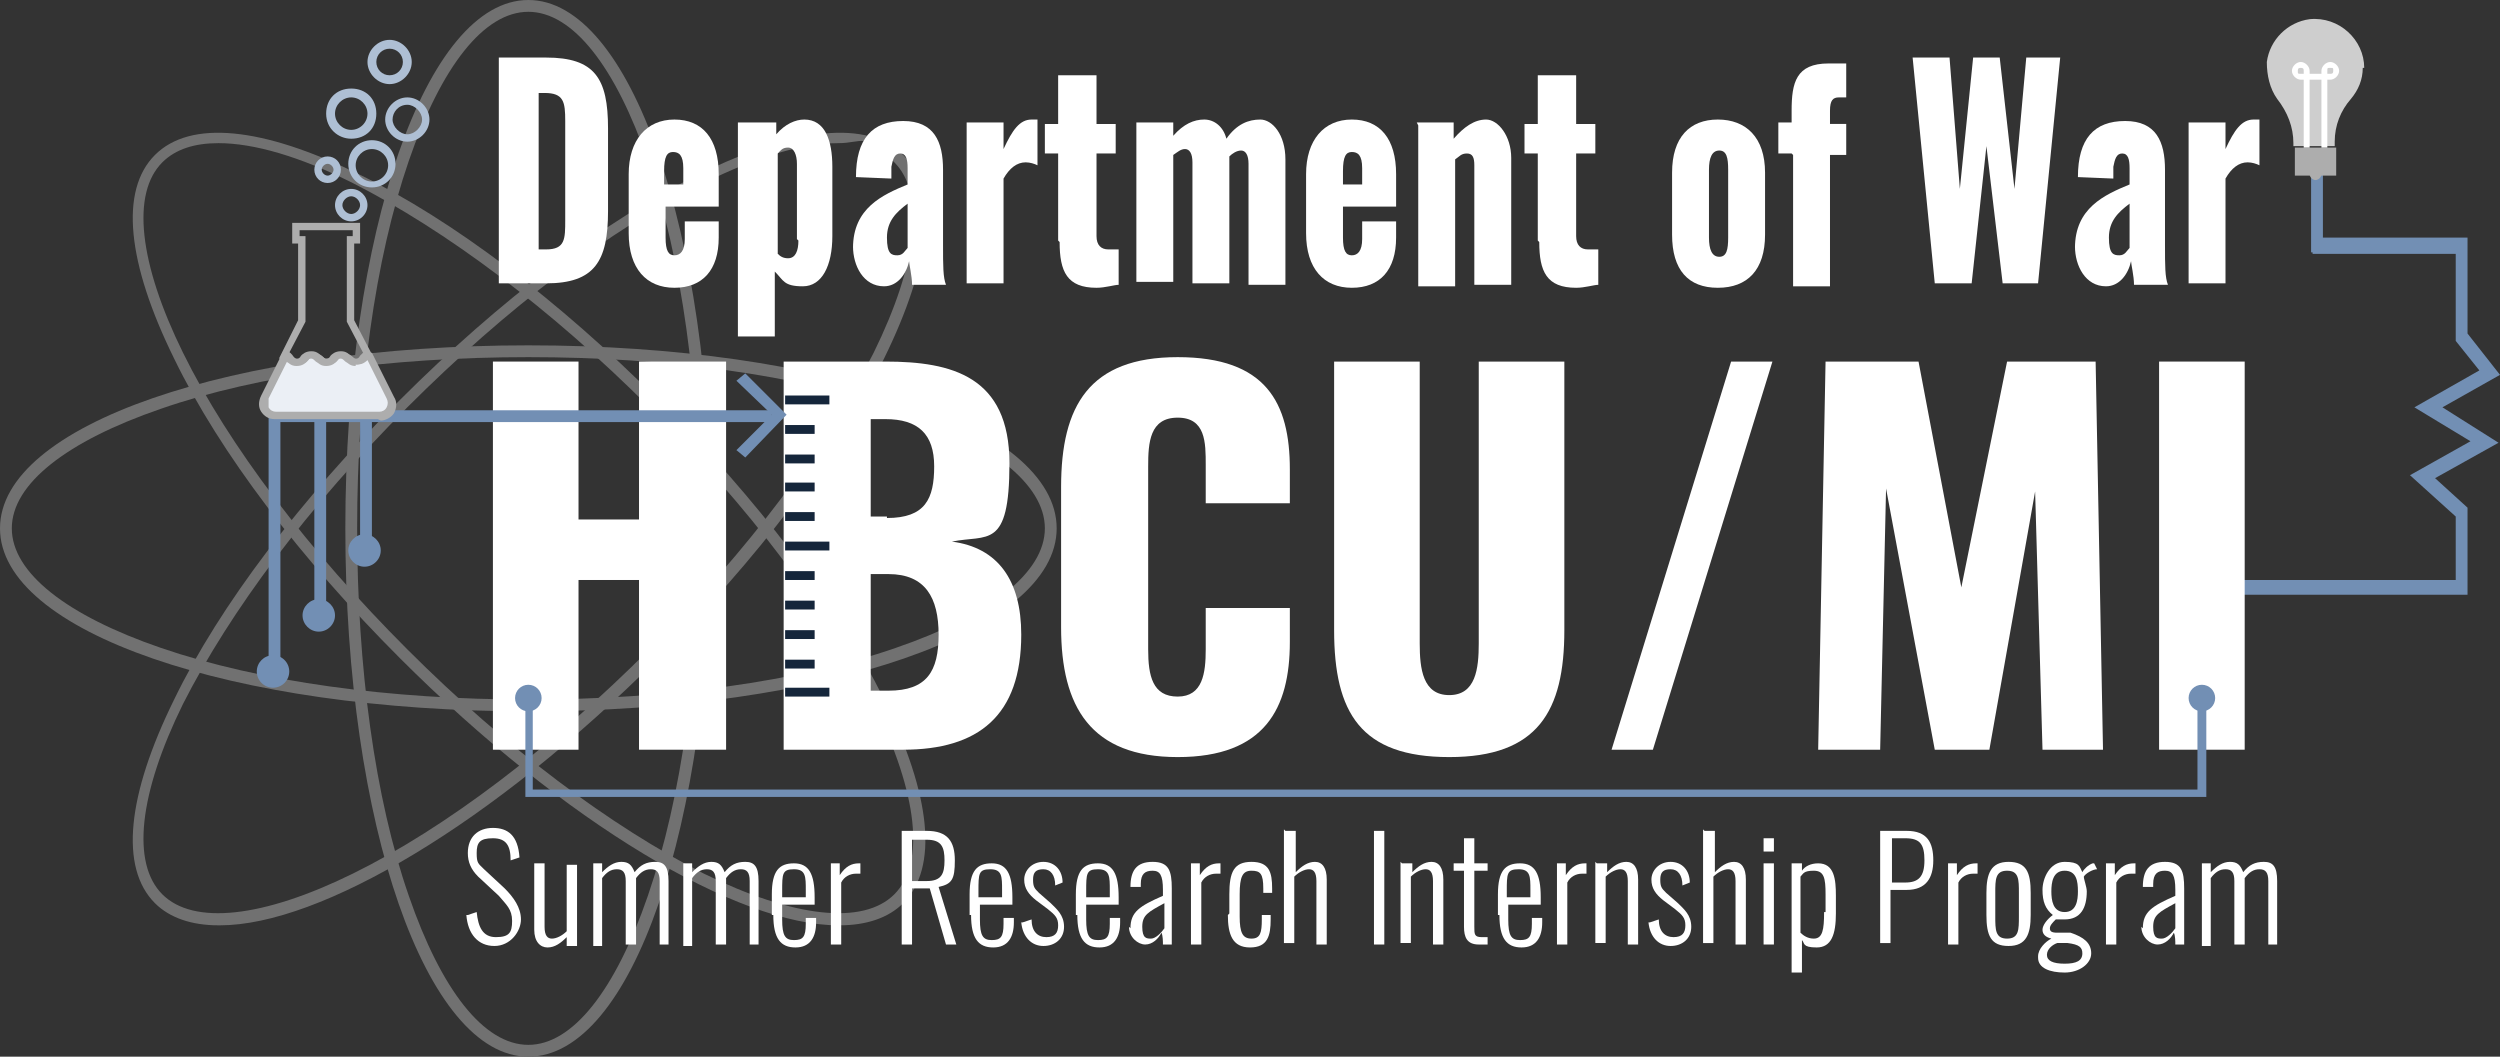 <?xml version="1.0" encoding="UTF-8"?>
<svg id="Layer_1" data-name="Layer 1" xmlns="http://www.w3.org/2000/svg" viewBox="0 0 169.4 71.6">
  <rect x="0" y="0" width="169.4" height="71.6" fill="#333333" stroke="none"/>
  <defs>
    <style>
      .cls-1 {
        fill: #15263b;
      }

      .cls-2 {
        fill: #fff;
      }

      .cls-3 {
        fill: #cecece;
      }

      .cls-4 {
        fill: #ebeff5;
      }

      .cls-5 {
        fill: #717171;
      }

      .cls-6 {
        fill: #adadad;
      }

      .cls-7 {
        fill: #aebfd4;
      }

      .cls-8 {
        fill: #728fb4;
      }
    </style>
  </defs>
  <g>
    <path class="cls-5" d="M35.8,71.6c-6.9,0-12.4-15.7-12.4-35.8S28.9,0,35.8,0s12.4,15.7,12.4,35.8-5.4,35.8-12.4,35.8ZM35.8.8c-3,0-5.9,3.7-8.1,10.1-2.3,6.7-3.5,15.5-3.5,24.9s1.2,18.3,3.5,24.9c2.2,6.4,5.1,10.1,8.1,10.1s5.9-3.7,8.1-10.1c2.3-6.7,3.5-15.5,3.5-24.9s-1.2-18.3-3.5-24.9c-2.2-6.4-5.1-10.1-8.1-10.1Z"/>
    <path class="cls-5" d="M35.8,48.2C15.7,48.2,0,42.8,0,35.8s15.7-12.4,35.8-12.4,35.8,5.4,35.8,12.4-15.7,12.4-35.8,12.4ZM35.8,24.2c-9.4,0-18.3,1.2-24.9,3.5-6.4,2.2-10.1,5.1-10.1,8.1s3.7,5.9,10.1,8.1c6.7,2.3,15.5,3.5,24.9,3.5s18.3-1.2,24.9-3.5c6.4-2.2,10.1-5.1,10.1-8.1s-3.7-5.9-10.1-8.1c-6.7-2.3-15.5-3.5-24.9-3.5Z"/>
    <path class="cls-5" d="M56.8,62.7c-6.8,0-18.5-6.9-29.7-18.1-6.7-6.7-12.2-13.9-15.3-20.3-3.2-6.5-3.7-11.4-1.3-13.8,2.4-2.4,7.3-1.9,13.8,1.3,6.4,3.1,13.6,8.6,20.3,15.3,6.7,6.7,12.2,13.9,15.3,20.3,3.2,6.5,3.7,11.4,1.3,13.8-1,1-2.5,1.5-4.3,1.5ZM14.8,9.7c-1.6,0-2.9.4-3.8,1.3-2.1,2.1-1.6,6.8,1.4,12.9,3.1,6.3,8.5,13.4,15.2,20.1,6.7,6.7,13.8,12,20.1,15.2,6.1,3,10.8,3.5,12.9,1.4,2.1-2.1,1.6-6.8-1.4-12.9-3.1-6.3-8.5-13.4-15.2-20.1-6.7-6.7-13.8-12-20.1-15.2-3.6-1.8-6.7-2.7-9.1-2.7Z"/>
    <path class="cls-5" d="M14.8,62.7c-1.8,0-3.3-.5-4.3-1.5-2.4-2.4-1.9-7.3,1.3-13.8,3.1-6.4,8.6-13.6,15.3-20.3l.3.3-.3-.3c6.7-6.7,13.9-12.2,20.3-15.3,6.5-3.2,11.4-3.7,13.8-1.3,2.4,2.4,1.9,7.3-1.3,13.8-3.1,6.4-8.6,13.6-15.3,20.3-11.2,11.2-22.9,18.1-29.7,18.1ZM56.8,9.7c-2.4,0-5.5.9-9.1,2.7-6.3,3.1-13.4,8.5-20.1,15.2-6.7,6.7-12,13.8-15.2,20.1-3,6.1-3.5,10.8-1.4,12.9,2.1,2.1,6.8,1.6,12.9-1.4,6.3-3.1,13.4-8.5,20.1-15.2,6.7-6.7,12-13.8,15.2-20.1,3-6.1,3.5-10.8,1.4-12.9s-2.1-1.3-3.8-1.3Z"/>
  </g>
  <polygon class="cls-8" points="167.2 16.1 156.7 16.1 156.7 17.2 166.4 17.2 166.4 23.1 168 25.1 163.6 27.6 167.4 29.9 163.3 32.2 166.4 35 166.4 39.3 151.5 39.3 150.2 40.3 167.2 40.3 167.2 34.4 165 32.4 169.3 30 165.5 27.6 169.4 25.4 167.2 22.6 167.2 16.1"/>
  <g>
    <rect class="cls-8" x="156.6" y="11.5" width=".8" height="5.6"/>
    <g>
      <path class="cls-3" d="M160.2,4.6c0-1.9-1.7-3.5-3.7-3.3-1.5.2-2.7,1.4-2.9,2.9,0,.9.2,1.8.7,2.5.7.9,1.1,1.9,1.1,3v.2h2.8v-.3c0-1.1.4-2.1,1.1-2.9.5-.6.8-1.3.8-2.1Z"/>
      <rect class="cls-6" x="155.5" y="10" width="2.8" height="1.9"/>
      <path class="cls-6" d="M157.3,11.8c0,.2-.2.4-.4.4s-.4-.2-.4-.4h.8Z"/>
      <g>
        <path class="cls-2" d="M156.3,5.4h-.4c-.3,0-.6-.3-.6-.6s.3-.6.6-.6.6.3.6.6v.4l-.2.2ZM155.9,4.6c-.1,0-.2,0-.2.2s0,.2.2.2h.2v-.2c0-.1,0-.2-.2-.2Z"/>
        <path class="cls-2" d="M157.9,5.4h-.4l-.2-.2v-.4c0-.3.3-.6.6-.6s.6.3.6.6-.3.6-.6.6ZM157.7,5h.2c.1,0,.2,0,.2-.2s0-.2-.2-.2-.2,0-.2.2v.2Z"/>
        <polygon class="cls-2" points="157.7 10 157.3 10 157.3 5.4 156.5 5.4 156.5 10 156.1 10 156.1 5.2 156.3 5 157.5 5 157.7 5.2 157.7 10"/>
      </g>
    </g>
  </g>
  <g>
    <path class="cls-7" d="M23.8,15c-.6,0-1.1-.5-1.1-1.1s.5-1.1,1.1-1.1,1.1.5,1.1,1.1-.5,1.1-1.1,1.1ZM23.8,13.3c-.3,0-.6.3-.6.6s.3.6.6.6.6-.3.6-.6-.3-.6-.6-.6Z"/>
    <path class="cls-7" d="M25.2,12.7c-.9,0-1.6-.7-1.6-1.6s.7-1.6,1.6-1.6,1.6.7,1.6,1.6-.7,1.6-1.6,1.6ZM25.2,10.1c-.6,0-1.1.5-1.1,1.1s.5,1.1,1.1,1.1,1.1-.5,1.1-1.1-.5-1.1-1.1-1.1Z"/>
    <path class="cls-7" d="M22.2,12.4c-.5,0-.9-.4-.9-.9s.4-.9.9-.9.9.4.9.9-.4.9-.9.9ZM22.2,11.1c-.2,0-.4.2-.4.4s.2.4.4.4.4-.2.4-.4-.2-.4-.4-.4Z"/>
    <path class="cls-7" d="M23.8,9.4c-.9,0-1.7-.7-1.7-1.7s.7-1.7,1.7-1.7,1.7.7,1.7,1.7-.7,1.7-1.7,1.7ZM23.8,6.6c-.6,0-1.1.5-1.1,1.1s.5,1.1,1.1,1.1,1.1-.5,1.1-1.1-.5-1.1-1.1-1.1Z"/>
    <path class="cls-7" d="M27.6,9.6c-.8,0-1.5-.7-1.5-1.5s.7-1.5,1.5-1.5,1.5.7,1.5,1.5-.7,1.5-1.5,1.5ZM27.6,7.1c-.6,0-1,.5-1,1s.5,1,1,1,1-.5,1-1-.5-1-1-1Z"/>
    <path class="cls-7" d="M26.4,5.7c-.8,0-1.5-.7-1.5-1.5s.7-1.5,1.5-1.5,1.5.7,1.5,1.5-.7,1.5-1.5,1.5ZM26.4,3.3c-.5,0-.9.4-.9.9s.4.9.9.9.9-.4.9-.9-.4-.9-.9-.9Z"/>
  </g>
  <g>
    <path class="cls-2" d="M31.7,62l.6-.2c.1,1,.4,1.7,1.3,1.7s1.1-.3,1.1-1.1-.4-1.1-.9-1.7l-1.4-1.3c-.5-.5-.7-1-.7-1.6,0-1.1.7-1.7,1.7-1.7s1.7.5,1.8,2l-.6.2c0-1-.3-1.5-1.2-1.5s-1.1.3-1.1,1,.1.7.5,1.1l1.4,1.3c.6.6,1.1,1.3,1.1,2.1s-.7,1.8-1.8,1.8-1.8-.8-1.9-2.1Z"/>
    <path class="cls-2" d="M36.2,62.9v-4.4h.7v4.3c0,.6.2.8.5.8s.7-.2,1-.5v-4.5h.7v5.5h-.7v-.6c-.4.4-.8.7-1.3.7s-.9-.4-.9-1.2Z"/>
    <path class="cls-2" d="M40.2,58.5h.6v.6c.4-.4.8-.7,1.3-.7s.7.2.9.7c.4-.5.8-.7,1.4-.7s.9.3.9,1.3v4.3h-.6v-4.3c0-.6-.2-.8-.6-.8s-.7.2-1,.6c0,0,0,.1,0,.2v4.3h-.7v-4.3c0-.6-.2-.8-.6-.8s-.7.2-1,.6v4.6h-.6v-5.5Z"/>
    <path class="cls-2" d="M46.3,58.5h.6v.6c.4-.4.8-.7,1.3-.7s.7.2.9.7c.4-.5.8-.7,1.4-.7s.9.3.9,1.3v4.3h-.6v-4.3c0-.6-.2-.8-.6-.8s-.7.2-1,.6c0,0,0,.1,0,.2v4.3h-.7v-4.3c0-.6-.2-.8-.6-.8s-.7.2-1,.6v4.6h-.6v-5.5Z"/>
    <path class="cls-2" d="M52.3,62v-1.4c0-1.6.5-2.1,1.5-2.1s1.4.7,1.4,2.3v.5h-2.2v1c0,1.1.2,1.4.8,1.4s.8-.2.8-1.1v-.4h.7v.3c0,1-.4,1.7-1.4,1.7s-1.5-.6-1.5-2.2ZM54.6,60.8v-.5c0-.9,0-1.4-.8-1.4s-.8.3-.8,1.5v.4h1.5Z"/>
    <path class="cls-2" d="M56.2,58.5h.7v.8c.4-.6.8-.8,1.3-.8s0,0,.1,0v.7c0,0-.2,0-.3,0-.4,0-.8.2-1,.6v4.2h-.7v-5.5Z"/>
    <path class="cls-2" d="M61.1,56.3h1.7c1.4,0,1.9.7,1.9,2s-.2,1.6-1.1,1.8l1.2,3.9h-.7l-1.1-3.8h-1.2v3.8h-.7v-7.7ZM62.8,59.7c1,0,1.2-.5,1.2-1.4s-.2-1.4-1.2-1.4h-1v2.8h1Z"/>
    <path class="cls-2" d="M65.7,62v-1.4c0-1.6.5-2.1,1.5-2.1s1.4.7,1.4,2.3v.5h-2.2v1c0,1.1.2,1.4.8,1.4s.8-.2.8-1.1v-.4h.7v.3c0,1-.4,1.7-1.4,1.7s-1.5-.6-1.5-2.2ZM67.9,60.8v-.5c0-.9,0-1.4-.8-1.4s-.8.3-.8,1.5v.4h1.5Z"/>
    <path class="cls-2" d="M69.3,62.5l.6-.2c0,.8.4,1.2,1,1.2s.8-.3.8-.8-.2-.7-.7-1.1l-.8-.6c-.5-.4-.8-.8-.8-1.4s.5-1.2,1.3-1.2,1.3.6,1.3,1.4l-.5.2c0-.7-.3-1.1-.8-1.1s-.7.2-.7.7.1.6.4.9l.8.7c.4.4.9.8.9,1.6s-.6,1.3-1.4,1.3-1.4-.6-1.5-1.6Z"/>
    <path class="cls-2" d="M72.9,62v-1.4c0-1.6.5-2.1,1.5-2.1s1.4.7,1.4,2.3v.5h-2.2v1c0,1.1.2,1.4.8,1.4s.8-.2.8-1.1v-.4h.7v.3c0,1-.4,1.7-1.4,1.7s-1.5-.6-1.5-2.2ZM75.2,60.8v-.5c0-.9,0-1.4-.8-1.4s-.8.3-.8,1.5v.4h1.5Z"/>
    <path class="cls-2" d="M76.6,62.9c0-1.1.6-1.5,2.2-2.2v-.4c0-1-.2-1.3-.7-1.3s-.8.2-.8.9v.2h-.7c0-1.1.4-1.7,1.5-1.7s1.3.6,1.3,1.8v2.7c0,.3,0,.9,0,1.1h-.6c0-.2,0-.6-.1-.8-.2.4-.6.8-1.1.8s-1.1-.5-1.1-1.2ZM78.9,62.9v-1.7c-1.1.6-1.5.8-1.5,1.6s.3.8.6.8.7-.4.9-.7Z"/>
    <path class="cls-2" d="M80.6,58.5h.7v.8c.4-.6.8-.8,1.3-.8s0,0,.1,0v.7c0,0-.2,0-.3,0-.4,0-.8.2-1,.6v4.2h-.7v-5.5Z"/>
    <path class="cls-2" d="M83.3,61.9v-1.3c0-1.5.3-2.2,1.5-2.2s1.4.7,1.4,1.8v.3h-.6v-.3c0-1-.2-1.2-.8-1.2s-.8.4-.8,1.6v1.5c0,1.1.2,1.5.8,1.5s.7-.4.7-1.3v-.3h.6v.3c0,1.1-.2,1.9-1.4,1.9s-1.5-.9-1.5-2.2Z"/>
    <path class="cls-2" d="M87.1,56.3h.7v2.8c.4-.4.8-.7,1.3-.7s.8.4.8,1.2v4.4h-.7v-4.3c0-.6-.2-.8-.5-.8s-.7.2-1,.5v4.5h-.7v-7.7Z"/>
    <path class="cls-2" d="M93.1,56.3h.7v7.7h-.7v-7.7Z"/>
    <path class="cls-2" d="M95,58.5h.7v.6c.4-.4.8-.7,1.3-.7s.8.4.8,1.2v4.4h-.7v-4.3c0-.6-.2-.8-.5-.8s-.7.2-1,.5v4.5h-.7v-5.5Z"/>
    <path class="cls-2" d="M99.2,62.9v-3.9h-.7v-.5h.7v-1.7h.7v1.7h.9v.5h-.9v3.8c0,.5,0,.7.5.7s.3,0,.4,0v.5c-.2,0-.4,0-.6,0-.8,0-1-.5-1-1.2Z"/>
    <path class="cls-2" d="M101.5,62v-1.4c0-1.6.5-2.1,1.5-2.1s1.4.7,1.4,2.3v.5h-2.2v1c0,1.1.2,1.4.8,1.4s.8-.2.8-1.1v-.4h.7v.3c0,1-.4,1.7-1.4,1.7s-1.5-.6-1.5-2.2ZM103.7,60.8v-.5c0-.9,0-1.4-.8-1.4s-.8.3-.8,1.5v.4h1.5Z"/>
    <path class="cls-2" d="M105.4,58.5h.7v.8c.4-.6.8-.8,1.3-.8s0,0,.1,0v.7c0,0-.2,0-.3,0-.4,0-.8.2-1,.6v4.2h-.7v-5.5Z"/>
    <path class="cls-2" d="M108.2,58.5h.7v.6c.4-.4.8-.7,1.3-.7s.8.4.8,1.2v4.4h-.7v-4.3c0-.6-.2-.8-.5-.8s-.7.2-1,.5v4.5h-.7v-5.5Z"/>
    <path class="cls-2" d="M111.8,62.5l.6-.2c0,.8.4,1.2,1,1.2s.8-.3.8-.8-.2-.7-.7-1.1l-.8-.6c-.5-.4-.8-.8-.8-1.4s.5-1.2,1.3-1.2,1.3.6,1.3,1.4l-.5.2c0-.7-.3-1.1-.8-1.1s-.7.2-.7.7.1.6.4.9l.8.7c.4.4.9.8.9,1.6s-.6,1.3-1.4,1.3-1.4-.6-1.5-1.6Z"/>
    <path class="cls-2" d="M115.5,56.3h.7v2.8c.4-.4.8-.7,1.3-.7s.8.4.8,1.2v4.4h-.7v-4.3c0-.6-.2-.8-.5-.8s-.7.2-1,.5v4.5h-.7v-7.7Z"/>
    <path class="cls-2" d="M119.5,56.8h.7v.9h-.7v-.9ZM119.5,58.5h.7v5.5h-.7v-5.5Z"/>
    <path class="cls-2" d="M121.4,58.5h.7v.5c.2-.3.6-.5,1.1-.5,1.1,0,1.2,1.1,1.2,2.2v1.2c0,1.4-.3,2.3-1.3,2.3s-.8-.3-1-.5v2.2h-.7v-7.3ZM123.7,61.8v-1.2c0-1.1-.1-1.6-.8-1.6s-.7.2-.9.4v3.8c.2.2.5.4.9.4.6,0,.7-.6.7-1.8Z"/>
    <path class="cls-2" d="M127.4,56.3h1.8c1.4,0,1.8.8,1.8,2s-.5,2-1.8,2h-1.1v3.6h-.7v-7.7ZM129.1,59.8c.9,0,1.3-.4,1.3-1.5s-.3-1.5-1.3-1.5h-.9v3h.9Z"/>
    <path class="cls-2" d="M131.9,58.5h.7v.8c.4-.6.8-.8,1.3-.8s0,0,.1,0v.7c0,0-.2,0-.3,0-.4,0-.8.2-1,.6v4.2h-.7v-5.5Z"/>
    <path class="cls-2" d="M134.6,62v-1.5c0-1.3.3-2.1,1.5-2.1s1.5.7,1.5,2.1v1.5c0,1.3-.3,2.1-1.5,2.1s-1.5-.7-1.5-2.1ZM136.8,62.1v-1.6c0-.9,0-1.5-.8-1.5s-.8.6-.8,1.5v1.6c0,.9,0,1.5.8,1.5s.8-.6.8-1.5Z"/>
    <path class="cls-2" d="M138.1,64.8c0-.5.5-1,.9-1.2-.4-.1-.6-.3-.6-.6s.3-.7.7-1c-.5-.4-.7-.9-.7-1.7s.5-1.9,1.5-1.9,1,.3,1.2.7c.1-.2.4-.5.7-.6h.1s.2.4.2.4c-.3,0-.8.3-.9.5,0,.2.2.7.2,1,0,1.1-.4,1.9-1.5,1.9s-.4,0-.6,0c-.2.2-.4.4-.4.6s.1.3.5.3h.9c.9.3,1.4.7,1.4,1.4s-.8,1.3-1.8,1.3-1.8-.3-1.8-1ZM141.1,64.6c0-.4-.2-.6-1-.7h-.7c-.3.1-.7.4-.7.8s.4.6,1.2.6,1.2-.2,1.2-.7ZM140.8,60.4c0-.7-.1-1.4-.9-1.4s-.9.8-.9,1.4.1,1.4.9,1.4.9-.8.9-1.4Z"/>
    <path class="cls-2" d="M142.6,58.5h.7v.8c.4-.6.8-.8,1.3-.8s0,0,.1,0v.7c0,0-.2,0-.3,0-.4,0-.8.2-1,.6v4.2h-.7v-5.5Z"/>
    <path class="cls-2" d="M145.2,62.9c0-1.1.6-1.5,2.2-2.2v-.4c0-1-.2-1.3-.7-1.3s-.8.2-.8.9v.2h-.7c0-1.1.4-1.7,1.5-1.7s1.3.6,1.3,1.8v2.7c0,.3,0,.9,0,1.1h-.6c0-.2,0-.6-.1-.8-.2.4-.6.8-1.1.8s-1.1-.5-1.1-1.2ZM147.4,62.9v-1.7c-1.1.6-1.5.8-1.5,1.6s.3.8.6.8.7-.4.9-.7Z"/>
    <path class="cls-2" d="M149.2,58.5h.6v.6c.4-.4.8-.7,1.3-.7s.7.2.9.7c.4-.5.8-.7,1.4-.7s.9.3.9,1.3v4.3h-.6v-4.3c0-.6-.2-.8-.6-.8s-.7.2-1,.6c0,0,0,.1,0,.2v4.3h-.7v-4.3c0-.6-.2-.8-.6-.8s-.7.2-1,.6v4.6h-.6v-5.5Z"/>
  </g>
  <g>
    <path class="cls-2" d="M33.4,24.5h5.8v10.7h4.1v-10.7h5.9v26.3h-5.9v-11.5h-4.1v11.5h-5.8v-26.3Z"/>
    <path class="cls-2" d="M53.1,24.5h6.9c4.5,0,8.4,1,8.4,6.9s-1.5,4.8-3.9,5.3c3.1.4,4.7,2.6,4.7,6.3,0,5.5-2.9,7.8-8,7.8h-8.1v-26.3ZM60.1,35.1c2.6,0,3.2-1.3,3.2-3.5s-1.1-3.2-3.3-3.2h-1v6.6h1.1ZM60.2,46.8c2.6,0,3.4-1.3,3.4-3.8s-.9-4.1-3.4-4.1h-1.2v7.9h1.2Z"/>
    <path class="cls-2" d="M71.9,42.5v-9.5c0-5.5,1.9-8.8,7.9-8.8s7.6,3.1,7.6,7.6v2.3h-5.7v-2.6c0-1.5,0-3.2-1.9-3.2s-2,1.7-2,3.3v12.4c0,1.8.3,3.2,2,3.2s1.9-1.6,1.9-3.2v-2.8h5.7v2.3c0,4.5-1.7,7.8-7.6,7.8s-7.9-3.4-7.9-8.8Z"/>
    <path class="cls-2" d="M90.4,42.7v-18.2h5.8v19.1c0,1.7.2,3.5,2,3.5s2-1.8,2-3.5v-19.1h5.8v18.2c0,5.5-1.8,8.6-7.8,8.6s-7.8-3-7.8-8.6Z"/>
    <path class="cls-2" d="M117.2,24.5h2.9l-8.1,26.3h-2.8l8.1-26.3Z"/>
    <path class="cls-2" d="M123.8,24.5h6.2l2.9,15.3,3.1-15.3h6l.5,26.3h-4.1l-.5-17.5-3.1,17.5h-3.7l-3.3-17.7-.4,17.7h-4.2l.5-26.3Z"/>
    <path class="cls-2" d="M146.3,24.5h5.8v26.3h-5.8v-26.3Z"/>
  </g>
  <g>
    <rect class="cls-1" x="53.2" y="26.8" width="3" height=".6"/>
    <rect class="cls-1" x="53.2" y="28.8" width="2" height=".6"/>
    <rect class="cls-1" x="53.2" y="30.8" width="2" height=".6"/>
    <rect class="cls-1" x="53.2" y="32.7" width="2" height=".6"/>
    <rect class="cls-1" x="53.2" y="34.7" width="2" height=".6"/>
    <rect class="cls-1" x="53.2" y="36.7" width="3" height=".6"/>
    <rect class="cls-1" x="53.2" y="38.7" width="2" height=".6"/>
    <rect class="cls-1" x="53.2" y="40.7" width="2" height=".6"/>
    <rect class="cls-1" x="53.2" y="42.7" width="2" height=".6"/>
    <rect class="cls-1" x="53.2" y="44.7" width="2" height=".6"/>
    <rect class="cls-1" x="53.2" y="46.6" width="3" height=".6"/>
  </g>
  <rect class="cls-8" x="18.5" y="27.8" width="33.8" height=".8"/>
  <g>
    <rect class="cls-8" x="18.2" y="26.7" width=".8" height="18.8"/>
    <circle class="cls-8" cx="18.5" cy="45.5" r="1.1"/>
  </g>
  <g>
    <rect class="cls-8" x="21.3" y="28" width=".8" height="13.7"/>
    <path class="cls-8" d="M20.5,41.7c0,.6.5,1.1,1.1,1.1s1.1-.5,1.1-1.1-.5-1.1-1.1-1.1-1.1.5-1.1,1.1Z"/>
  </g>
  <g>
    <rect class="cls-8" x="24.4" y="28" width=".8" height="9.4"/>
    <path class="cls-8" d="M23.6,37.3c0,.6.5,1.1,1.1,1.1s1.1-.5,1.1-1.1-.5-1.1-1.1-1.1-1.1.5-1.1,1.1Z"/>
  </g>
  <g>
    <g>
      <path class="cls-4" d="M26.4,26.9l-1.4-2.8c-.4,0-.4.5-.9.5s-.5-.5-1-.5-.5.5-1,.5-.5-.5-1-.5-.5.5-1,.5-.5-.4-.9-.5l-1.4,2.8c-.3.6.1,1.2.8,1.2h7c.6,0,1-.7.8-1.2Z"/>
      <path class="cls-6" d="M25.6,28.4h-7c-.4,0-.7-.2-.9-.5-.2-.3-.2-.7,0-1.1l1.5-3h.2c.2,0,.4.2.5.4.1.1.2.2.3.2s.2,0,.3-.2c.1-.1.3-.3.7-.3s.5.2.7.3c.1.1.2.2.3.2s.2,0,.3-.2c.1-.1.3-.3.7-.3s.5.2.7.3c.1.1.2.2.3.2s.2,0,.3-.2c.1-.1.3-.3.5-.3h.2s1.5,3,1.5,3c.2.3.2.7,0,1.1-.2.3-.6.5-.9.5ZM19.5,24.4l-1.3,2.6c0,.2,0,.4,0,.6.1.2.3.3.5.3h7c.2,0,.4-.1.5-.3.1-.2.1-.4,0-.6l-1.3-2.6s0,0,0,0c-.1.1-.3.3-.7.3s-.5-.2-.7-.3c-.1-.1-.2-.2-.3-.2s-.2,0-.3.2c-.1.1-.3.3-.7.3s-.5-.2-.7-.3c-.1-.1-.2-.2-.3-.2s-.2,0-.3.2c-.1.1-.3.3-.7.3s-.5-.2-.7-.3c0,0,0,0,0,0Z"/>
    </g>
    <path class="cls-6" d="M24.1,24.8c-.4,0-.5-.2-.7-.3-.1-.1-.2-.2-.3-.2s-.2,0-.3.2c-.1.1-.3.3-.7.3s-.5-.2-.7-.3c-.1-.1-.2-.2-.3-.2s-.2,0-.3.2c-.1.1-.3.3-.7.3s-.5-.2-.7-.3c0,0-.2-.2-.2-.2h-.3c0,0,1.3-2.6,1.3-2.6v-5.2h-.4v-1.4h4.6v1.4h-.4v5.2l1.3,2.5h-.3c0,0-.1.1-.2.2-.1.1-.3.3-.7.3ZM23.1,23.8c.4,0,.5.2.7.3.1.1.2.2.3.2s.2,0,.3-.2c0,0,.1-.1.2-.2l-1.1-2.1v-5.8h.4v-.4h-3.6v.4h.4v5.8l-1.1,2.1c0,0,.1.1.2.2.1.1.2.2.3.2s.2,0,.3-.2c.1-.1.3-.3.7-.3s.5.2.7.3c.1.1.2.2.3.2s.2,0,.3-.2c.1-.1.3-.3.7-.3Z"/>
  </g>
  <polygon class="cls-8" points="50.5 31 49.9 30.5 52.3 28.1 49.9 25.8 50.5 25.3 53.3 28.1 50.5 31"/>
  <g>
    <polygon class="cls-8" points="149.5 54 35.6 54 35.6 47.3 36.1 47.3 36.1 53.5 148.9 53.5 148.9 47.3 149.5 47.3 149.5 54"/>
    <circle class="cls-8" cx="35.8" cy="47.3" r=".9"/>
    <circle class="cls-8" cx="149.2" cy="47.3" r=".9"/>
  </g>
  <g>
    <path class="cls-2" d="M33.8,3.9h3.2c3.3,0,4.2,1.4,4.2,4.8v5.6c0,3.4-.9,4.9-4.2,4.9h-3.2V3.9ZM37,16.9c1.3,0,1.3-.7,1.3-2v-6.7c0-1.3-.1-1.9-1.4-1.9h-.4v10.6h.4Z"/>
    <path class="cls-2" d="M42.6,15.8v-4c0-2.3,1.2-3.7,3.1-3.7s3,1.3,3,3.7v2.2h-3.6v2.1c0,.9.2,1.2.6,1.2s.7-.3.7-1.1v-1.2h2.3v1.1c0,2.2-1.1,3.4-3,3.4s-3.1-1.3-3.1-3.7ZM46.3,12.5v-1.1c0-.9-.3-1.1-.7-1.1s-.6.3-.6,1.3v.9h1.3Z"/>
    <path class="cls-2" d="M50.1,8.3h2.5v.8c.6-.7,1.3-1,1.9-1,1.4,0,1.9,1.4,1.9,3.2v4.7c0,2-.7,3.4-2,3.4s-1.3-.4-1.9-1v4.4h-2.5v-14.5ZM54,16.2v-5.1c0-.6-.2-1.1-.6-1.1s-.5.2-.7.4v6.8c.2.2.4.3.7.3.5,0,.7-.5.7-1.2Z"/>
    <path class="cls-2" d="M57.8,16.8c0-2.7,2-3.6,3.7-4.3v-1.1c0-.6-.1-1-.5-1s-.5.4-.6.9v.8c0,0-2.4-.1-2.4-.1,0-2.6,1.1-3.8,3.2-3.8s2.7,1.4,2.7,3.3v5.1c0,1.4,0,2.2.2,2.7h-2.3c0-.6-.2-1.4-.2-1.6-.2.9-.8,1.7-1.7,1.7-1.4,0-2.1-1.4-2.1-2.7ZM61.5,16.8v-3c-.8.6-1.4,1.2-1.4,2.3s.3,1.2.7,1.2.5-.3.7-.5Z"/>
    <path class="cls-2" d="M65.5,8.3h2.5v1.8c.6-1.3,1.1-2,1.9-2s.3,0,.4,0v3.1c-.2-.1-.5-.2-.8-.2-.6,0-1.1.4-1.5,1.1v7.1h-2.5v-10.9Z"/>
    <path class="cls-2" d="M71.7,16.3v-5.9h-.9v-2h.9v-3.3h2.6v3.3h1.3v2h-1.3v5.6c0,.6.3.9.8.9s.5,0,.7,0v2.4c-.3,0-.9.2-1.5.2-2,0-2.5-1.1-2.5-3.1Z"/>
    <path class="cls-2" d="M77,8.3h2.5v.9c.7-.8,1.4-1.1,2.1-1.1s1.3.5,1.5,1.3c.7-1,1.5-1.3,2.3-1.3s1.7,1,1.7,2.7v8.5h-2.5v-8.2c0-.6-.2-.9-.5-.9s-.6.2-.8.4h0v8.6h-2.5v-8.2c0-.6-.2-.9-.5-.9s-.5.2-.8.4v8.6h-2.5v-10.9Z"/>
    <path class="cls-2" d="M88.5,15.8v-4c0-2.3,1.2-3.7,3.1-3.7s3,1.3,3,3.7v2.2h-3.6v2.1c0,.9.2,1.2.6,1.2s.7-.3.7-1.1v-1.2h2.3v1.1c0,2.2-1.1,3.4-3,3.4s-3.1-1.3-3.1-3.7ZM92.3,12.5v-1.1c0-.9-.3-1.1-.7-1.1s-.6.3-.6,1.3v.9h1.3Z"/>
    <path class="cls-2" d="M96,8.3h2.5v1.1c.7-.8,1.4-1.3,2.2-1.3s1.7,1.1,1.7,2.6v8.6h-2.5v-8.1c0-.5-.1-.8-.5-.8s-.5.2-.8.4v8.6h-2.5v-10.9Z"/>
    <path class="cls-2" d="M104.2,16.3v-5.9h-.9v-2h.9v-3.3h2.6v3.3h1.3v2h-1.3v5.6c0,.6.3.9.8.9s.5,0,.7,0v2.4c-.3,0-.9.2-1.5.2-2,0-2.5-1.1-2.5-3.1Z"/>
    <path class="cls-2" d="M113.3,15.9v-4.2c0-2.4,1.2-3.6,3.1-3.6s3.2,1.2,3.2,3.6v4.2c0,2.4-1.2,3.6-3.2,3.6s-3.1-1.2-3.1-3.6ZM117.1,16.1v-4.6c0-.8-.1-1.3-.6-1.3s-.7.5-.7,1.3v4.6c0,.8.2,1.3.7,1.3s.6-.5.6-1.3Z"/>
    <path class="cls-2" d="M121.4,10.4h-.9v-2.1h.9v-.8c0-1.9.3-3.2,2.5-3.2s.8,0,1.2,0v2.3c-.1,0-.4,0-.5,0-.4,0-.6.2-.6.9v.9h1.1v2.1h-1.1v8.9h-2.5v-8.9Z"/>
    <path class="cls-2" d="M129.7,3.9h2.4l.7,8.9.9-8.9h1.8l1,8.9.8-8.9h2.3l-1.5,15.3h-2.4l-1.1-9.3-1,9.3h-2.5l-1.5-15.3Z"/>
    <path class="cls-2" d="M140.6,16.8c0-2.7,2-3.6,3.7-4.3v-1.1c0-.6-.1-1-.5-1s-.5.4-.6.9v.8c0,0-2.4-.1-2.4-.1,0-2.6,1.1-3.8,3.2-3.8s2.7,1.4,2.7,3.3v5.1c0,1.4,0,2.2.2,2.7h-2.3c0-.6-.2-1.4-.2-1.6-.2.9-.8,1.7-1.7,1.7-1.4,0-2.1-1.4-2.1-2.7ZM144.3,16.8v-3c-.8.6-1.4,1.2-1.4,2.3s.3,1.2.7,1.2.5-.3.7-.5Z"/>
    <path class="cls-2" d="M148.3,8.3h2.5v1.8c.6-1.3,1.1-2,1.9-2s.3,0,.4,0v3.1c-.2-.1-.5-.2-.8-.2-.6,0-1.1.4-1.5,1.1v7.1h-2.5v-10.9Z"/>
  </g>
</svg>